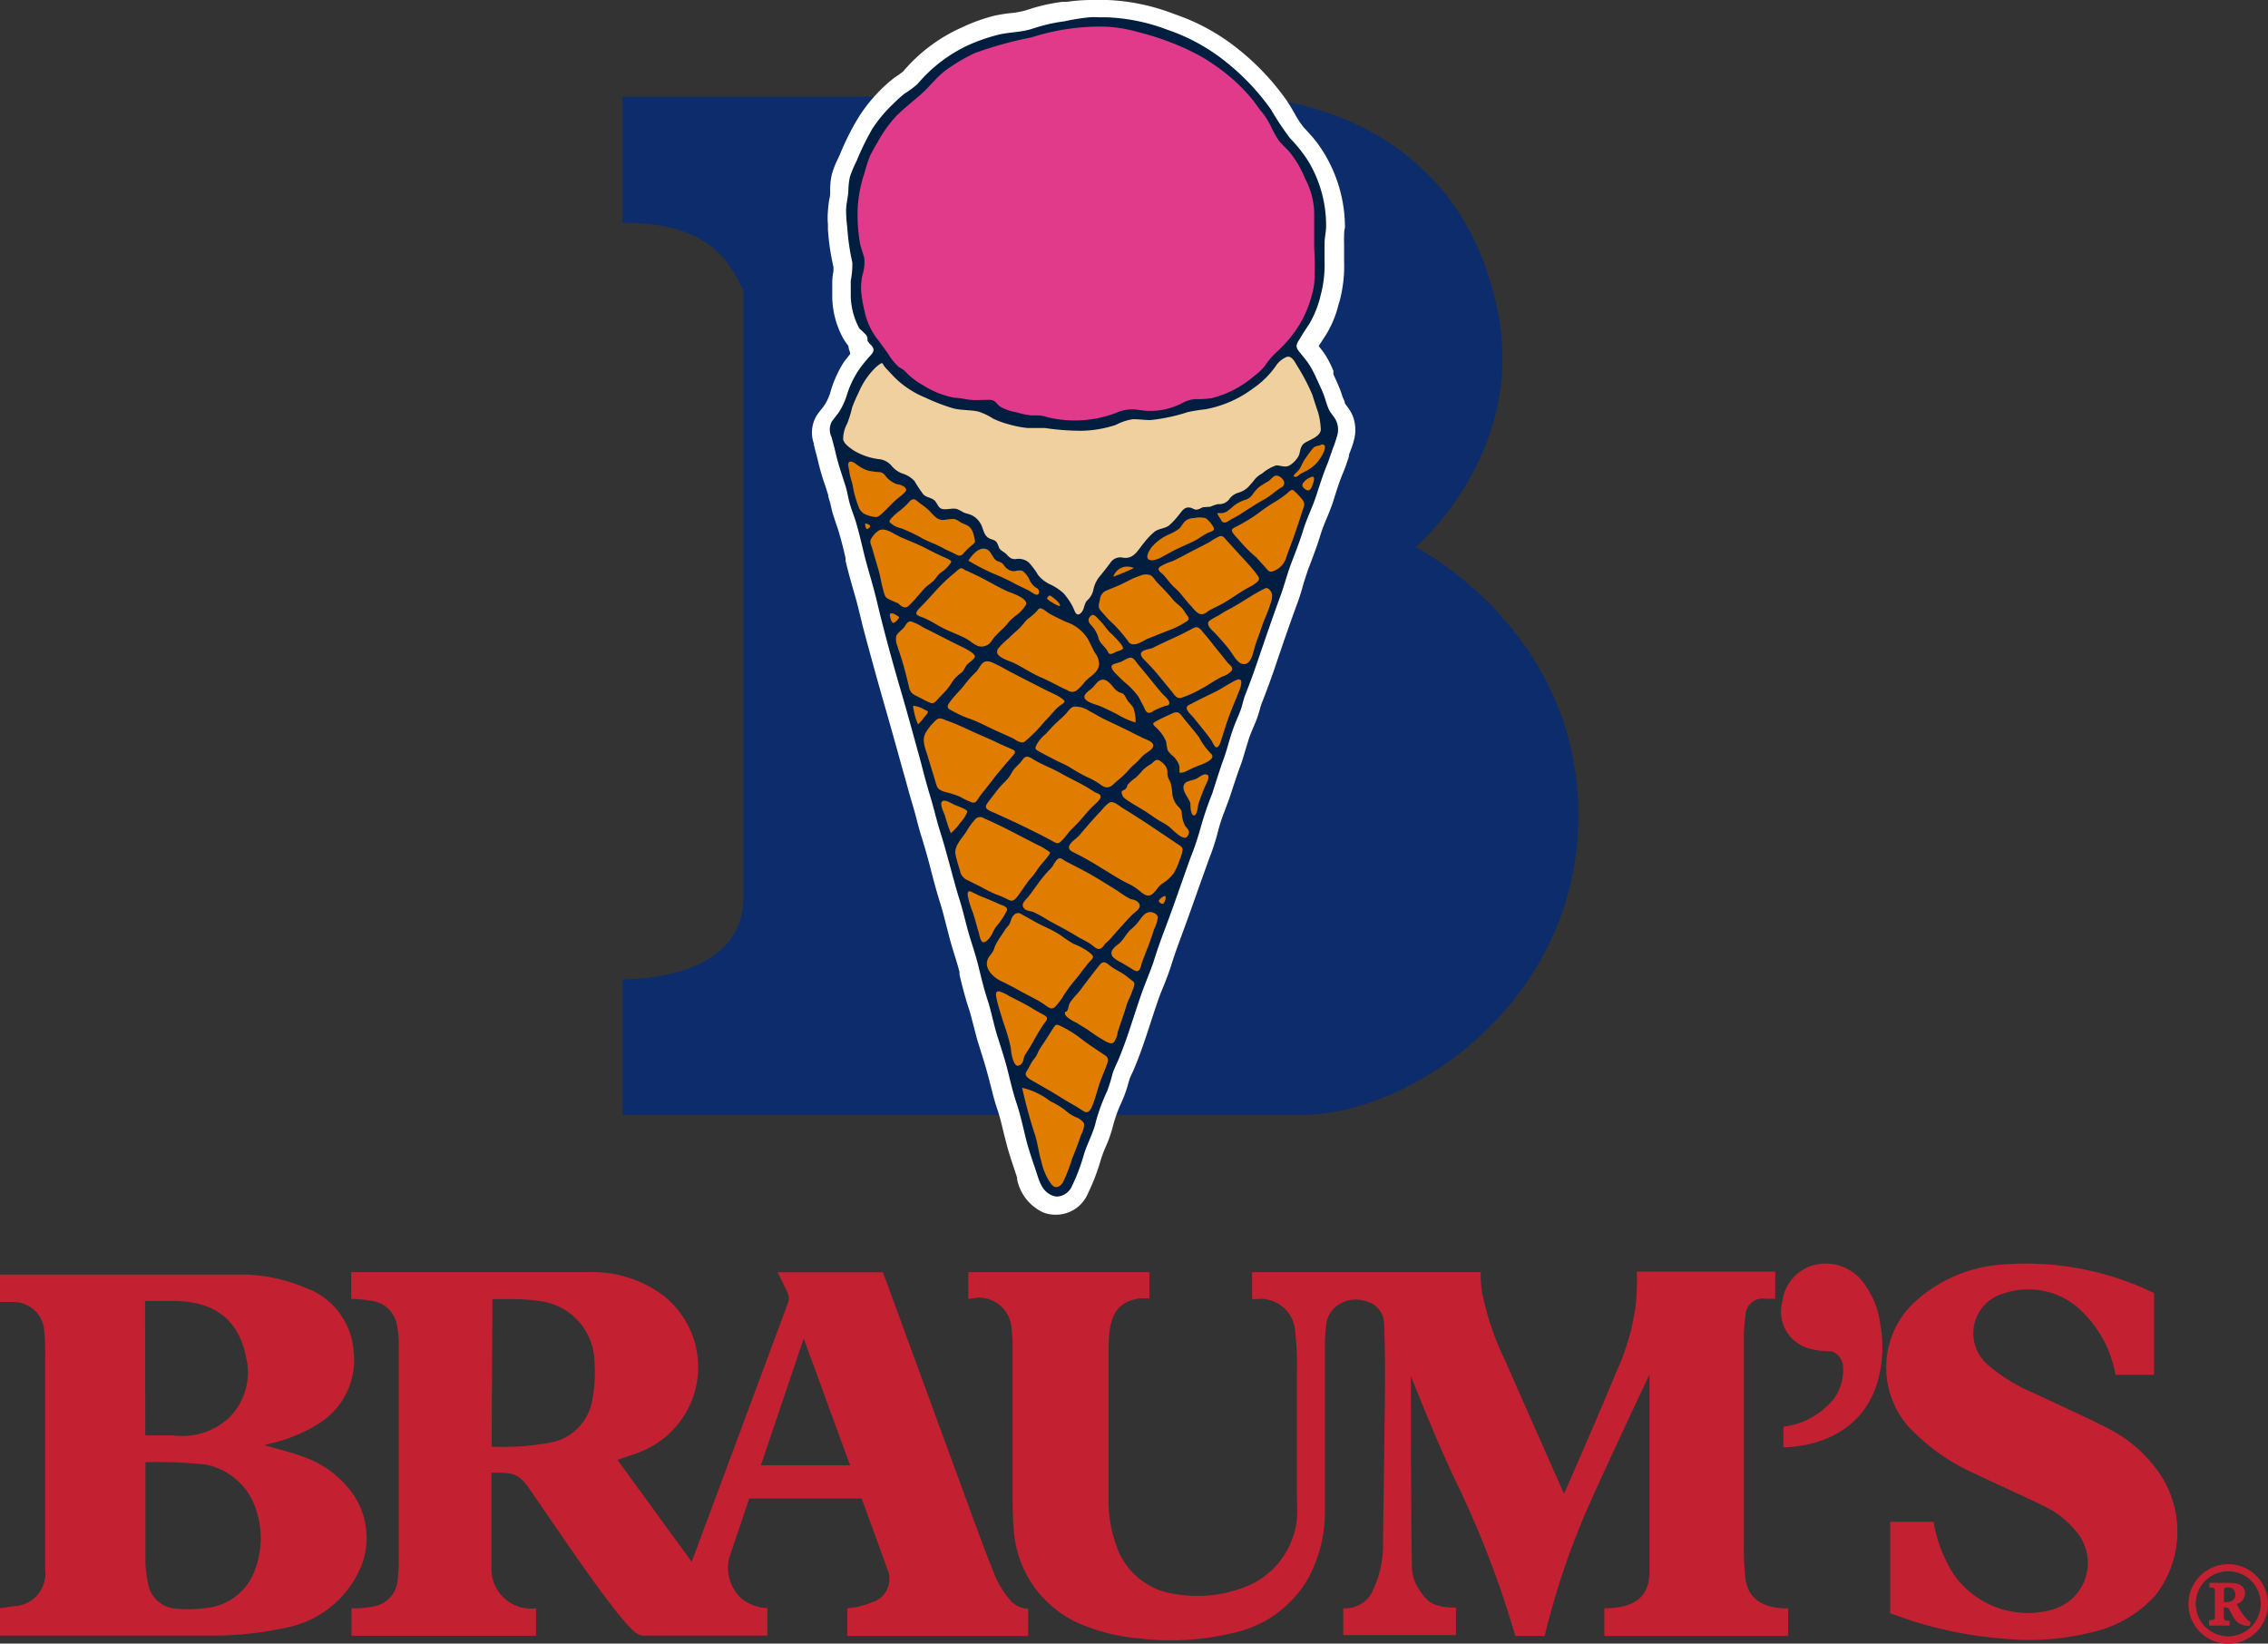 <svg xmlns="http://www.w3.org/2000/svg" viewBox="0 0 131.16 95.04"><rect x="0" y="0" width="131.16" height="95.04" fill="#333333" stroke="none"/><defs><style>.cls-1{fill:#c32032}.cls-2{fill:#0d2c6c}.cls-3{fill:#011e41}.cls-4{fill:#fff}.cls-5{fill:#e23a8a}.cls-6{fill:#f1d09f}.cls-7{fill:#e07c00}</style></defs><title>logo-header</title><g id="Layer_2" data-name="Layer 2"><g id="Layer_1-2" data-name="Layer 1"><path class="cls-1" d="M56 75.11v-1.55h10.47v1.52h-.55c-1.58.21-1.81 1.37-1.81 3v8.75a7.48 7.48 0 0 0 .41 2.43A4.16 4.16 0 0 0 68 92.18a7.45 7.45 0 0 0 3.68-.3A4.72 4.72 0 0 0 75 87.82a7.69 7.69 0 0 0 0-1.13v-7.37a16.48 16.48 0 0 0-.1-2.32 2 2 0 0 0-2.22-1.88h-.27v-1.56h13.22a7.2 7.2 0 0 0 .07 1.13 16.31 16.31 0 0 0 1.35 4c1.1 2.51 3.4 7.69 3.4 7.69s2.07-4.71 3-7a13.43 13.43 0 0 0 1.15-3.95 14.45 14.45 0 0 0 .06-1.9h8v1.57h-.55a1 1 0 0 0-1.17 1 9.14 9.14 0 0 0-.09 1.34v11.78a17.05 17.05 0 0 0 .08 2c.13 1.11.85 1.79 2.48 1.79v1.59H92.78V93c2 0 2.53-.87 2.61-1.91V79.48s-2.63 5.55-3.72 8.06a44.08 44.08 0 0 0-2.34 7.06h-1.7a56.9 56.9 0 0 0-3.54-9.15c-1.1-2.32-2.5-5.89-2.5-5.89s0 7.51.06 11a2.56 2.56 0 0 0 .55 1.55c.35.48.67.85 2 .85v1.59h-6.52V93a1.75 1.75 0 0 0 1.75-1.11 6.15 6.15 0 0 0 .55-2.8q.07-4.68.12-9.36 0-1.62-.06-3.24a1.34 1.34 0 0 0-1-1.23 1.85 1.85 0 0 0-1.76.27 1.58 1.58 0 0 0-.59 1.13 9.77 9.77 0 0 0-.07 1.16v9.43a8.06 8.06 0 0 1-.93 3.95 6.54 6.54 0 0 1-4.11 3.16 15.35 15.35 0 0 1-5.64.39 11.33 11.33 0 0 1-3.23-.75 6.37 6.37 0 0 1-4.09-5.68c-.06-.66-.06-1.32-.06-2V77.9a9.5 9.5 0 0 0-.06-1.07 1.89 1.89 0 0 0-2-1.79zm-35.69 0v-1.55H34a6.86 6.86 0 0 1 4.38 1.37 5.26 5.26 0 0 1-1 8.87c-.54.26-1.12.42-1.67.62L40 90.31c.17-.44 3.88-10.42 5.58-15a.74.74 0 0 0 0-.48c-.19-.42-.61-1.26-.61-1.26h6.09s3.46 9.43 5.16 14.08c.45 1.22.9 2.45 1.4 3.65a5.08 5.08 0 0 0 .68 1.08 1.54 1.54 0 0 0 .95.63h.21v1.59H49V93a5 5 0 0 0 1.45-.35 1.41 1.41 0 0 0 .92-1.77l-1.54-4.23h-6.5l-1.16 3.43a2.44 2.44 0 0 0 .69 2.34 2.54 2.54 0 0 0 1.52.57v1.59h-7.2c-.42 0-1-.65-2.39-2.51s-4.16-6-4.31-6.16c-.46-.62-.79-.75-1.73-.75h-.33v5.51A2.29 2.29 0 0 0 31 93v1.59H20.33V93h.46a7.26 7.26 0 0 0 1-.15A1.68 1.68 0 0 0 23 91.27a7.69 7.69 0 0 0 .06-.95V77.68a5.46 5.46 0 0 0-.14-1.21 1.69 1.69 0 0 0-1.18-1.2 7.26 7.26 0 0 0-1.43-.16zm8.12 8.55h.27a14.39 14.39 0 0 0 3.26-.27 3 3 0 0 0 2.3-2.48 8.43 8.43 0 0 0 .12-2.12 3.61 3.61 0 0 0-3.12-3.55 11.86 11.86 0 0 0-1.78-.12h-1zM44 84.73h5.16l-2.68-7.33z"/><path class="cls-1" d="M15.29 83.57c.74.21 1.45.38 2.14.63a5.89 5.89 0 0 1 3 2.22 4.46 4.46 0 0 1 .26 4.58 5.93 5.93 0 0 1-4 3.09 20 20 0 0 1-4.35.49H0V93l.77-.12a1.89 1.89 0 0 0 1.84-2.13V78.41A12.4 12.4 0 0 0 2.56 77a1.78 1.78 0 0 0-1.75-1.71H0V73.7h13.87a9.53 9.53 0 0 1 3.75.75 4.22 4.22 0 0 1 2.83 3.67 4.34 4.34 0 0 1-2.15 4.28 8.83 8.83 0 0 1-2.71 1.08zm-6.88 1v5.65a6.42 6.42 0 0 0 .15 1.33A1.74 1.74 0 0 0 10 93a6.81 6.81 0 0 0 1.73 0 3.35 3.35 0 0 0 3.05-2.32A5.2 5.2 0 0 0 14.7 87a3.8 3.8 0 0 0-2.81-2.31 26.65 26.65 0 0 0-3.48-.14zM8.4 83H10a4 4 0 0 0 3.23-1 3.7 3.7 0 0 0 1-3.52c-.24-1.18-.94-3.25-4.2-3.25H8.39zm103.42 5a8.15 8.15 0 0 0 1.18 3.06 5.23 5.23 0 0 0 5.74 2 2.8 2.8 0 0 0 1.26-4.58 5.25 5.25 0 0 0-1.8-1.39c-1.28-.63-2.59-1.2-3.87-1.82a11.85 11.85 0 0 1-4-2.82 5.18 5.18 0 0 1 .46-7.22 8.39 8.39 0 0 1 4.49-2.06 17 17 0 0 1 9.29 1.6v4.73h-2.23a6.7 6.7 0 0 0-2.31-4 4.43 4.43 0 0 0-4.17-.7 2.39 2.39 0 0 0-.89 4.13 10.06 10.06 0 0 0 2.7 1.65c1.41.67 2.83 1.3 4.21 2a8 8 0 0 1 3.12 2.79 6 6 0 0 1-.34 6.87 7 7 0 0 1-3.66 2.14 14.86 14.86 0 0 1-5.1.38 23.41 23.41 0 0 1-5.59-1.12l-1-.35V88z"/><path class="cls-1" d="M103.14 82.5a4.43 4.43 0 0 0 2.94-1.65 2.9 2.9 0 0 0 .51-1.79 1 1 0 0 0-.66-.92 4.82 4.82 0 0 1-1.22-.14 2.21 2.21 0 0 1-1.63-2.76 2.48 2.48 0 0 1 1.92-2.11 2.71 2.71 0 0 1 2.79 1.08 5 5 0 0 1 .95 2.39 7.17 7.17 0 0 1-.28 3.67c-1.24 3.36-4.89 3.42-5.33 3.42zm-56.66-5.09l4.93 13.5m77.94 1.84a.64.64 0 0 0 .48-.6c0-.52-.46-.62-.85-.62h-1.21v.27c.28 0 .32 0 .32.34v1.21c0 .32 0 .32-.34.34V94h1.19v-.28c-.3 0-.34 0-.34-.34v-.43h.07a.27.27 0 0 1 .25.12 4.1 4.1 0 0 0 .32.57.93.93 0 0 0 .85.37l.07-.21a.89.89 0 0 1-.23-.18 3.74 3.74 0 0 1-.58-.87zm-.28-.18a.58.58 0 0 1-.3.07h-.16V92c0-.18.07-.21.23-.21a.4.4 0 0 1 .43.41.37.37 0 0 1-.21.37z"/><path class="cls-1" d="M128.86 90.45a2.3 2.3 0 1 0 2.3 2.3 2.3 2.3 0 0 0-2.3-2.3zm0 4.17a1.88 1.88 0 1 1 1.88-1.88 1.88 1.88 0 0 1-1.88 1.88z"/><path class="cls-2" d="M36 12.88V5.59h35.92s12.25 0 14.71 12.48c1.61 8.15-4.76 13.57-4.76 13.57s9.41 4.75 9.41 15.51-9.64 17.32-16 17.32H36v-7.84c1.3 0 7-.25 7-4.77V16.8c-.82-1.54-1.79-3.92-7-3.92z"/><path class="cls-3" d="M61.12 69.71a1.33 1.33 0 0 1-.5-.1A2.19 2.19 0 0 1 59.43 68l-.21-.65c-.16-.47-.32-.95-.44-1.44l-.12-.5c-.12-.49-.24-1-.4-1.46s-.26-.9-.38-1.35c-.05-.22-.11-.43-.17-.64-.12-.43-.25-.85-.38-1.27l-.2-.67c-.09-.3-.17-.61-.24-.91s-.18-.71-.29-1.05c-.2-.62-.36-1.25-.51-1.85v-.16c-.09-.34-.19-.68-.3-1s-.18-.57-.26-.86-.13-.5-.2-.75c-.11-.43-.22-.85-.35-1.28-.19-.62-.36-1.24-.53-1.87s-.36-1.34-.57-2c-.11-.36-.21-.72-.3-1.08s-.17-.64-.26-1c-.15-.5-.29-1-.43-1.5l-.43-1.57c-.28-1-.55-2-.84-3-.38-1.32-.75-2.64-1.1-4-.07-.25-.13-.51-.19-.76s-.19-.79-.31-1.18c-.2-.65-.38-1.29-.54-2v-.16c-.15-.62-.28-1.2-.47-1.78l-.18-.26c-.06-.18-.13-.37-.18-.55s-.09-.34-.13-.52-.07-.32-.12-.48l-.19-.61c-.14-.45-.29-.9-.4-1.36 0-.2-.1-.4-.16-.6l-.09-.32a1.48 1.48 0 0 1 .08-1.3c.08-.12.16-.22.25-.33a2.93 2.93 0 0 0 .23-.32 3.56 3.56 0 0 0 .33-.73 5.9 5.9 0 0 1 .86-1.77c.18-.24.37-.47.56-.69a1.06 1.06 0 0 1-.24-.33 1.07 1.07 0 0 1-.08-.3.81.81 0 0 0-.15-.26 2.76 2.76 0 0 1-.21-.3 4.69 4.69 0 0 1-.56-2.09v-.89a3.32 3.32 0 0 1 .06-.49 1.52 1.52 0 0 0 0-.45 13.22 13.22 0 0 1-.31-2.09v-.31a4.26 4.26 0 0 1 0-.7 6.15 6.15 0 0 1 .07-.64c0-.15 0-.3.06-.45v-.23a3.19 3.19 0 0 1 .09-.74 4.68 4.68 0 0 1 .3-.75l.19-.4A15.14 15.14 0 0 1 50 7.22a8.56 8.56 0 0 1 1.32-1.61A8.4 8.4 0 0 1 52 5a3.87 3.87 0 0 1 .35-.24 1.71 1.71 0 0 0 .34-.25 9 9 0 0 1 3.11-2.36l.12-.05a10 10 0 0 1 1.75-.64 8.47 8.47 0 0 1 .88-.14 5.26 5.26 0 0 0 1-.19 10.12 10.12 0 0 1 2-.45h.27A10 10 0 0 1 63 .52a4.37 4.37 0 0 1 .54 0h.47a11.53 11.53 0 0 1 3.68.75 11.53 11.53 0 0 1 3.55 1.93A13.92 13.92 0 0 1 74 6.1c.15.22.29.45.42.69a5.55 5.55 0 0 0 .6.92l.21.24a6.87 6.87 0 0 1 .93 1.21 7.75 7.75 0 0 1 1.05 4v.5a3.93 3.93 0 0 0 0 .45v1.02a7.35 7.35 0 0 1-.25 2.19l-.06.2a5.47 5.47 0 0 1-.68 1.62c-.17.25-.33.5-.49.76l-.11.17.19.24c.12.15.24.3.36.46a5.51 5.51 0 0 1 .48.88v.09c.16.34.28.6.39.86s.11.31.16.47.09.28.14.42a1.39 1.39 0 0 0 .18.28 2.46 2.46 0 0 1 .28.44 1.75 1.75 0 0 1 .11 1.1 4.38 4.38 0 0 1-.21.65l-.09.25c-.14.4-.25.73-.38 1.05s-.31.85-.45 1.28l-.16.48c-.1.3-.22.6-.34.89a10.27 10.27 0 0 0-.37 1c-.17.57-.38 1.12-.58 1.65l-.1.25c-.12.32-.23.65-.33 1s-.2.63-.31.94c-.47 1.27-.91 2.56-1.35 3.85a44.2 44.2 0 0 1-.71 1.92 3.67 3.67 0 0 0-.12.39 4.62 4.62 0 0 1-.14.46c-.07.19-.15.37-.23.56l-.17.41c-.12.3-.21.62-.3.93s-.17.59-.28.88-.27.77-.39 1.15-.17.54-.27.8-.15.42-.23.64a9.89 9.89 0 0 0-.41 1.24 11.51 11.51 0 0 1-.47 1.43l-.17.45-.5 1.4c-.3.85-.6 1.7-.91 2.54-.24.64-.46 1.25-.66 1.87-.12.41-.28.8-.44 1.19s-.2.5-.29.76c-.17.47-.32.94-.48 1.42-.26.81-.54 1.64-.87 2.44l-.14.32a3.7 3.7 0 0 0-.2.49l-.07.25a6.81 6.81 0 0 1-.26.77l-.12.27a8.32 8.32 0 0 0-.5 1.39 7 7 0 0 1-.41 1.18 7.23 7.23 0 0 0-.32.84 11.47 11.47 0 0 1-.7 1.82 1.5 1.5 0 0 1-1.36.9z"/><path class="cls-4" d="M63 1a3.77 3.77 0 0 1 .52 0H64a11.05 11.05 0 0 1 3.51.72 11.09 11.09 0 0 1 3.35 1.83 13.46 13.46 0 0 1 2.64 2.78A16.5 16.5 0 0 0 74.61 8a8.2 8.2 0 0 1 1.08 1.37 7.24 7.24 0 0 1 1 3.72c0 .32-.09.64-.09 1v1a6.84 6.84 0 0 1-.23 2 5.87 5.87 0 0 1-.67 1.67c-.18.26-.34.51-.5.78s-.34.44-.1.75.38.46.55.7a5.68 5.68 0 0 1 .48.89c.13.28.26.55.38.84s.19.6.31.89.34.47.46.74a1.23 1.23 0 0 1 .07.77 7.48 7.48 0 0 1-.28.84c-.12.34-.23.69-.36 1-.24.59-.42 1.19-.62 1.79s-.52 1.24-.72 1.89-.43 1.24-.67 1.86-.41 1.29-.64 1.93c-.47 1.28-.91 2.57-1.35 3.86-.22.64-.45 1.27-.7 1.9-.11.28-.16.58-.26.86s-.27.64-.4 1c-.23.59-.36 1.22-.58 1.82s-.44 1.31-.66 2a20.12 20.12 0 0 0-.66 1.93 16.73 16.73 0 0 1-.61 1.82c-.47 1.31-.92 2.63-1.41 3.94-.24.63-.47 1.26-.67 1.9s-.49 1.28-.72 1.93c-.45 1.27-.82 2.59-1.34 3.84-.12.29-.27.56-.36.86a9.67 9.67 0 0 1-.31 1 10.86 10.86 0 0 0-.65 1.75c-.15.69-.53 1.32-.72 2a11 11 0 0 1-.66 1.73 1 1 0 0 1-.85.62.8.8 0 0 1-.3-.06c-.59-.24-.74-.81-.92-1.36s-.45-1.29-.62-2-.31-1.34-.53-2-.36-1.31-.54-2-.39-1.3-.59-1.95-.32-1.33-.54-2-.37-1.32-.54-2-.38-1.26-.56-1.89-.34-1.37-.55-2c-.39-1.28-.69-2.59-1.1-3.87-.21-.67-.36-1.35-.56-2s-.37-1.3-.55-2c-.38-1.37-.75-2.75-1.15-4.11s-.75-2.63-1.1-4c-.17-.65-.31-1.31-.5-2s-.37-1.27-.53-1.92-.31-1.33-.52-2c-.1-.29-.21-.58-.3-.88s-.14-.67-.24-1c-.2-.65-.43-1.28-.58-1.94-.07-.31-.16-.62-.24-.93a1 1 0 0 1 0-.88c.15-.23.35-.43.49-.67a4.09 4.09 0 0 0 .38-.84 5.43 5.43 0 0 1 .79-1.62c.17-.23.35-.45.54-.66s.34-.36.11-.63a1.28 1.28 0 0 1-.23-.27c0-.1 0-.23-.08-.34a5.69 5.69 0 0 0-.39-.37 4.16 4.16 0 0 1-.5-1.85v-.92a4.79 4.79 0 0 0 .09-1.06 12.72 12.72 0 0 1-.29-2 8.19 8.19 0 0 1-.07-1c0-.36.1-.71.13-1.07a4.41 4.41 0 0 1 .09-.87 7.2 7.2 0 0 1 .39-.93 15.76 15.76 0 0 1 .9-1.84A8 8 0 0 1 51.66 6a8.08 8.08 0 0 1 .64-.58 5.83 5.83 0 0 0 .76-.56A8.52 8.52 0 0 1 56 2.61 10.31 10.31 0 0 1 57.77 2c.65-.15 1.3-.13 1.94-.34a9.57 9.57 0 0 1 1.86-.43A12.33 12.33 0 0 1 63 1m0-1a10.36 10.36 0 0 0-1.33.11h-.26a10.62 10.62 0 0 0-2.06.48 4.78 4.78 0 0 1-.92.17 8.67 8.67 0 0 0-.93.15 10.32 10.32 0 0 0-1.84.66l-.13.06a9.54 9.54 0 0 0-3.3 2.5l-.23.18a4.32 4.32 0 0 0-.4.28 9 9 0 0 0-.73.66A9.06 9.06 0 0 0 49.52 7a15.52 15.52 0 0 0-.91 1.84l-.05.12-.11.24a5.12 5.12 0 0 0-.33.83 3.64 3.64 0 0 0-.11.86v.21c0 .07 0 .28-.05.41a6.53 6.53 0 0 0-.08.69 4.7 4.7 0 0 0 0 .79v.28a13.73 13.73 0 0 0 .32 2.17v.24a3.73 3.73 0 0 0-.07.56v.99a5.15 5.15 0 0 0 .63 2.33 3.27 3.27 0 0 0 .24.36l.06.08a1.52 1.52 0 0 0 .1.38v.1l-.34.43a6.5 6.5 0 0 0-.82 1.85 3 3 0 0 1-.29.62 2.5 2.5 0 0 1-.19.26c-.1.12-.19.24-.28.37a1.9 1.9 0 0 0-.17 1.65v.07l.08.32c.05.2.11.39.15.59.12.49.26 1 .41 1.4l.19.6c0 .14.07.29.11.44s.08.37.13.55.13.39.19.59l.11.32c.18.56.32 1.13.46 1.73v.16c.17.73.38 1.44.54 2 .11.37.2.75.3 1.15s.12.51.19.77c.39 1.47.75 2.77 1.1 4 .29 1 .57 2 .85 3l.3 1.08.14.49c.14.5.27 1 .42 1.49.09.31.18.62.26.93s.19.74.31 1.1c.2.65.39 1.33.56 2s.34 1.26.53 1.88c.13.41.23.83.34 1.25.07.26.13.51.2.77s.17.59.26.88.21.66.29 1v.15c.15.62.31 1.26.52 1.9.11.32.19.66.28 1s.16.63.25.94l.21.67c.13.42.26.83.37 1.25.06.21.11.42.17.64.11.45.23.92.39 1.39s.26.92.38 1.41l.13.51c.13.51.29 1 .45 1.47l.18.55v.09a2.69 2.69 0 0 0 1.49 1.91 1.84 1.84 0 0 0 .7.14A2 2 0 0 0 62.92 69a11.9 11.9 0 0 0 .73-1.9 7 7 0 0 1 .29-.78 7.42 7.42 0 0 0 .44-1.27 8 8 0 0 1 .47-1.29l.12-.28a7.21 7.21 0 0 0 .28-.83l.07-.24a3.42 3.42 0 0 1 .18-.41l.15-.35c.34-.82.61-1.66.88-2.48.15-.47.31-.94.47-1.41.09-.25.19-.5.29-.74s.32-.8.45-1.23c.19-.61.41-1.2.64-1.83.32-.86.62-1.71.92-2.56l.5-1.4.16-.44a12 12 0 0 0 .48-1.5 9.63 9.63 0 0 1 .39-1.18c.08-.22.16-.43.24-.65s.18-.54.27-.81.25-.76.39-1.13.2-.62.29-.91.18-.61.28-.88l.16-.39c.08-.19.17-.39.24-.59s.11-.34.16-.51a3 3 0 0 1 .1-.33c.28-.7.51-1.34.72-1.94.41-1.22.86-2.53 1.34-3.84.12-.32.22-.64.32-1s.2-.64.32-1l.1-.26c.2-.54.42-1.09.59-1.67a9.88 9.88 0 0 1 .35-.94c.12-.29.25-.6.36-.92l.15-.47c.14-.44.27-.85.44-1.25s.25-.67.36-1v-.09l.09-.24a4.72 4.72 0 0 0 .23-.73 2.27 2.27 0 0 0-.12-1.33 2.92 2.92 0 0 0-.33-.53 1.57 1.57 0 0 1-.11-.16c0-.12-.09-.25-.13-.37s-.11-.34-.18-.51-.23-.53-.35-.79v-.2a6 6 0 0 0-.52-1c-.11-.15-.22-.29-.33-.43l.39-.6a6 6 0 0 0 .75-1.77l.06-.19a7.86 7.86 0 0 0 .27-2.35v-1a3.58 3.58 0 0 1 0-.4c0-.18 0-.36.05-.54A8.29 8.29 0 0 0 76.6 8.9a7.26 7.26 0 0 0-1-1.31l-.21-.23a5.26 5.26 0 0 1-.54-.83c-.14-.24-.28-.48-.44-.72a14.48 14.48 0 0 0-2.84-3 12.07 12.07 0 0 0-3.67-2A12 12 0 0 0 64.05 0h-.45a4.9 4.9 0 0 0-.6 0z"/><path class="cls-5" d="M76 14.4v-2.19a4.47 4.47 0 0 0-.52-1.87 6 6 0 0 0-.92-1.57c-.2-.22-.43-.42-.61-.65a6.39 6.39 0 0 1-.46-.83 4.34 4.34 0 0 0-.49-.78c-.2-.22-.34-.46-.52-.69a10.25 10.25 0 0 0-1.35-1.38 12 12 0 0 0-1.63-1.15 13.61 13.61 0 0 0-1.75-.82 14.39 14.39 0 0 0-1.92-.61 8 8 0 0 0-2-.32 12.89 12.89 0 0 0-4.17.62 21.54 21.54 0 0 0-3.31.92 10.32 10.32 0 0 0-1.68 1c-.5.38-.86.87-1.32 1.29s-1 .83-1.51 1.33a7.56 7.56 0 0 0-1.11 1.56 8.58 8.58 0 0 0-.43.79 9.74 9.74 0 0 0-.32 1 7.57 7.57 0 0 0-.38 2 10 10 0 0 0 .13 2c.06.3.18.57.25.87a2.4 2.4 0 0 1-.11 1 3.8 3.8 0 0 0-.07.93A8.39 8.39 0 0 0 50 18a3.91 3.91 0 0 0 .78 1.66l.58.79a3.1 3.1 0 0 0 .63.78 2.35 2.35 0 0 1 .31.2c.1.09.18.19.28.28a4.79 4.79 0 0 0 .84.59 5.13 5.13 0 0 0 1.77.7c.31 0 .62.09.93.12s.75 0 1.1 0 .41.25.63.4a2.78 2.78 0 0 0 .94.32 4.09 4.09 0 0 0 .83.18h.45a2 2 0 0 1 .52.11 6.74 6.74 0 0 0 3.94-.25 2.36 2.36 0 0 1 .91-.21c.34 0 .67.09 1 .09a4 4 0 0 0 1.85-.41 2 2 0 0 1 .8-.27 5.6 5.6 0 0 0 1-.06 6 6 0 0 0 1.73-.75 5.66 5.66 0 0 0 .7-.52 3.32 3.32 0 0 0 .62-.58 4.28 4.28 0 0 1 .57-.7c.23-.22.46-.43.67-.67A6.5 6.5 0 0 0 76 16.42a14 14 0 0 0 0-2.02z"/><path class="cls-6" d="M76.38 24.76a4.48 4.48 0 0 0-.16-.94c-.12-.32-.21-.64-.33-1a11.65 11.65 0 0 0-.89-1.69c-.11-.2-.32-.59-.59-.49a1.39 1.39 0 0 0-.64.54 5.11 5.11 0 0 1-1.29 1.27 6.58 6.58 0 0 1-2.79 1.22 9.47 9.47 0 0 0-1 .16 10.41 10.41 0 0 1-2.16.46c-.34 0-.68-.05-1-.05a3 3 0 0 0-1 .33 6.7 6.7 0 0 1-2 .34 14.45 14.45 0 0 1-2.1-.16h-1a6.07 6.07 0 0 1-1.08-.21 5.12 5.12 0 0 1-.91-.33 3.65 3.65 0 0 0-.89-.42c-.46-.09-.94-.06-1.4-.17a11.08 11.08 0 0 1-1.62-.62 5.55 5.55 0 0 1-1.61-1c-.23-.21-.44-.45-.66-.68S51.07 21 51 21s-.26.16-.35.24a4.39 4.39 0 0 0-1 1.47 9 9 0 0 0-.37.85 6.46 6.46 0 0 1-.29.94 1.88 1.88 0 0 0-.23.87c0 .25.36.5.55.64a3.67 3.67 0 0 0 1.6.55 1.12 1.12 0 0 1 .64.36 1.44 1.44 0 0 0 .63.46 1.58 1.58 0 0 1 .7.43 8.79 8.79 0 0 0 .51.77c.18.19.43.18.63.34s.21.45.47.51.56-.06.84 0a2.9 2.9 0 0 1 .39.2c.16.07.33.09.49.17a1.21 1.21 0 0 1 .53.54c.11.22.14.5.33.69s.43.14.57.33a2.35 2.35 0 0 1 .14.32c.08.15.24.21.37.32s.27.36.59.33a.91.91 0 0 1 .76.2 4.34 4.34 0 0 1 .54.73 2 2 0 0 0 .75.56 3.1 3.1 0 0 1 .72.49 3.83 3.83 0 0 1 .54.8c.09.17.17.56.42.37s.2-.53.39-.75a1.12 1.12 0 0 0 .37-.62 1.73 1.73 0 0 1 .41-.83c.2-.25.4-.5.59-.76a.68.68 0 0 1 .72-.27c.65.09.86-.47 1.24-.9a3.71 3.71 0 0 1 .6-.62c.25-.17.58-.17.81-.34a4.35 4.35 0 0 0 .61-.66c.16-.2.3-.42.58-.38.14 0 .25.12.39.12s.27-.1.4-.14l.42-.03a2.37 2.37 0 0 1 .44-.15.73.73 0 0 0 .63-.26 1 1 0 0 1 .58-.41 1.31 1.31 0 0 0 .66-.46 3.07 3.07 0 0 0 .27-.32 1.47 1.47 0 0 1 .41-.32 2.54 2.54 0 0 1 .81-.47c.27 0 .52.15.78 0a1.49 1.49 0 0 0 .5-.51c.13-.24.08-.5.29-.72s1.08-.4 1.01-.92z"/><path class="cls-7" d="M68.21 48.88c-1.08-.72-2.14-1.46-3.25-2.13-.17-.1-.47-.37-.68-.37s-.48.37-.63.53c-.43.45-.82.91-1.22 1.38-.16.19-.43.34-.56.55s0 .36.24.46a17.62 17.62 0 0 1 1.61.91c.53.31 1 .64 1.58.91a3.54 3.54 0 0 1 .67.45c.2.17.44.32.68.12s.32-.43.57-.6a2.29 2.29 0 0 0 .66-.6 3.93 3.93 0 0 0 .34-.76 3.75 3.75 0 0 0 .14-.42c.05-.23.04-.31-.15-.43zm-10.3 7.86c.56.26 1.08.57 1.62.85.28.15.57.29.83.47s.43.36.65.17a3.66 3.66 0 0 0 .52-.7c.19-.28.38-.55.6-.81s.36-.45.54-.69l.27-.34c.07-.09.24-.22.27-.34s-.26-.31-.4-.41a4 4 0 0 0-.72-.36 6.83 6.83 0 0 1-.74-.49 6.69 6.69 0 0 0-.84-.46c-.51-.23-1-.53-1.48-.79-.26-.13-.46.08-.55.32a1.43 1.43 0 0 1-.11.29c-.09.13-.21.24-.29.38s-.34.49-.47.74-.1.29-.18.43-.18.24-.26.37c-.34.58.26 1.15.74 1.37zm3.17-6.98a2.4 2.4 0 0 0-.2.32 2.44 2.44 0 0 1-.26.29 7.27 7.27 0 0 0-.6.74c-.18.24-.35.49-.54.73s-.41.38-.31.61.42.22.59.29a6.39 6.39 0 0 1 .82.45c.54.31 1.1.58 1.63.91.26.16.54.29.8.45s.44.43.68.28a1 1 0 0 0 .2-.23c.09-.1.2-.18.29-.28s.43-.49.65-.73.39-.44.6-.65.52-.37.48-.6-.36-.34-.51-.34a6 6 0 0 1-.76-.48c-.63-.39-1.27-.8-1.92-1.15-.32-.17-.65-.34-1-.52s-.4-.35-.64-.09zm2.1-3.12c.11-.1.52-.44.47-.6s-.23-.17-.31-.22l-.45-.28c-.5-.3-1-.52-1.53-.82s-1.07-.49-1.57-.79c-.18-.11-.38-.26-.56-.11a2.87 2.87 0 0 0-.23.29l-.3.3c-.17.19-.26.44-.43.63s-.42.42-.61.67l-.47.61c-.08.11-.23.27-.15.41s.4.24.55.31l.94.43c.6.28 1.19.57 1.78.87l.47.25c.13.07.27.18.42.16s.44-.41.59-.6.45-.45.66-.69.47-.57.73-.82zm1.2-1.28c.2-.19.42-.36.62-.55s.39-.44.62-.63.33-.35.51-.51.52-.31.56-.53-.33-.35-.49-.42-.6-.29-.89-.44c-.52-.26-1.06-.5-1.58-.76-.25-.13-.49-.28-.74-.41a1.45 1.45 0 0 0-.84-.25c-.23 0-.39.3-.55.46s-.44.4-.65.61-.34.38-.53.56a1.93 1.93 0 0 0-.48.59c-.09.18-.09.23.09.34s.6.32.9.48.64.29.94.47a9.92 9.92 0 0 0 .93.53 5.12 5.12 0 0 1 .79.43 1 1 0 0 0 .37.2.55.55 0 0 0 .42-.17zm-8.58-5.79c-.3.4-.67.71-.94 1.13-.16.26.07.33.29.45a6.22 6.22 0 0 0 .92.41c.57.2 1.09.5 1.64.74l.82.37c.22.11.51.37.74.21a9 9 0 0 0 1.14-1.16c.19-.19.36-.38.53-.58a2.4 2.4 0 0 1 .31-.3c.08-.07.28-.17.31-.27s-.41-.35-.56-.42-.55-.26-.82-.4l-1.66-.85c-.29-.15-.57-.32-.86-.46s-.5-.26-.72-.17-.33.42-.49.58a6.27 6.27 0 0 0-.65.72zm4.2-4.28a3.08 3.08 0 0 1-.55.49c-.19.17-.33.39-.52.57s-.41.36-.6.56a4 4 0 0 0-.61.6c-.3.47.64.69.92.83.53.26 1 .59 1.56.83s1 .51 1.53.74a.44.44 0 0 0 .55 0 3.2 3.2 0 0 0 .48-.51c.31-.33.76-.5.8-1a1.13 1.13 0 0 0-.25-.67c-.14-.25-.26-.52-.39-.77a2.37 2.37 0 0 0-1.27-1c-.31-.14-.61-.29-.91-.45s-.57-.51-.74-.22zm-2.39 16.43a5.15 5.15 0 0 1 .67.29c.27.14.36.07.55-.16s.52-.79.85-1.14a6.8 6.8 0 0 0 .41-.57c.16-.21.35-.4.51-.62s.17-.21 0-.32a3.22 3.22 0 0 0-.63-.36c-1-.51-2-1.06-3.06-1.52a.39.39 0 0 0-.55.1 3.67 3.67 0 0 0-.47.66c-.23.37-.71.82-.64 1.3a8.37 8.37 0 0 0 .26.93.72.72 0 0 0 .41.57l.8.4a9.52 9.52 0 0 0 .89.44zm-.26-14.67c.28-.42.72-.7 1-1.1a3.56 3.56 0 0 1 .49-.42 2.43 2.43 0 0 0 .49-.55c.17-.38-.87-.7-1.1-.8-.54-.25-1.06-.56-1.59-.83L55.9 33c-.09 0-.22-.16-.33-.14s-.24.16-.31.22A10.08 10.08 0 0 0 54 34.29l-.58.63c-.09.1-.45.4-.43.55s.34.21.44.26a8.16 8.16 0 0 1 .81.43c.52.31 1.1.49 1.63.77.25.13.5.4.79.45a.68.68 0 0 0 .69-.33zm3.21-2.41a2.87 2.87 0 0 0 .7.41c.21-.08-.46-.59-.53-.61s-.2.12-.17.2zm-5.05 11.43a5.15 5.15 0 0 0 .67.32c.19.06.26 0 .36-.16.26-.4.58-.75.87-1.14s.72-.87 1.08-1.3c.15-.18.34-.31.07-.45l-.78-.34c-.49-.25-1-.45-1.5-.68s-1-.47-1.57-.67c-.21-.08-.4-.19-.59 0a3.25 3.25 0 0 0-.5.58c-.34.46-.17.89 0 1.4l.54 1.78c.08.26.31.33.55.4a5 5 0 0 1 .8.26zm15.32-11.24c.45-.27.88-.58 1.34-.84a2.4 2.4 0 0 0 .55-.35c.21-.21 0-.35-.13-.55-.35-.44-.75-.85-1.13-1.27l-.51-.56c-.12-.13-.22-.31-.42-.25a3.67 3.67 0 0 0-.59.34l-.77.4c-.47.23-.92.5-1.39.71a2.84 2.84 0 0 0-.71.32c-.2.18.07.32.2.45s.31.38.47.56.35.32.51.51.37.47.58.69.37.48.6.52.36-.13.52-.22.59-.29.88-.46zM63.87 61c-.45-.3-.9-.59-1.33-.92a6.36 6.36 0 0 0-1.27-.78c-.16-.07-.21-.06-.31.08s-.31.48-.47.73-.3.44-.43.67a3 3 0 0 1-.15.31c-.08.11-.17.21-.24.33s-.2.37-.31.55 0 .3.2.44l1.25.72c.44.26.86.54 1.32.79.2.11.38.25.58.36s.34-.06.43-.27c.23-.53.34-1.1.55-1.64.11-.27.22-.54.32-.81s.1-.41-.14-.56zm1.39-23.89c.25.35.77 0 1.07-.16l1.49-.59a4.71 4.71 0 0 0 .63-.32c.2-.12.4-.2.23-.42s-.21-.33-.34-.47-.36-.3-.51-.48c-.29-.36-.61-.68-.92-1-.12-.13-.23-.34-.4-.42a.86.86 0 0 0-.62.06c-.44.13-.85.41-1.28.58l-.63.26a.61.61 0 0 0-.37.52c-.05.23-.12.4 0 .59l.51.58c.43.38.81.81 1.14 1.27zM53.8 40.64c.22.08.32-.09.46-.24s.33-.34.49-.52a5 5 0 0 0 .38-.54 2.27 2.27 0 0 1 .48-.45c.14-.12.19-.31.31-.45s.35-.25.45-.44-.59-.52-.79-.62c-.5-.24-1-.5-1.47-.74l-.72-.36a2.94 2.94 0 0 0-.72-.35c-.21 0-.28.21-.39.35s-.37.31-.45.5a1 1 0 0 0 .07.58c.07.25.16.49.24.74.17.56.31 1.12.44 1.68.07.28.22.37.47.49s.49.27.75.37zm14.49-.28a6.35 6.35 0 0 0 1.25-.57c.4-.21.76-.49 1.18-.68a1.11 1.11 0 0 0 .51-.33c.11-.2-.13-.33-.25-.48-.28-.36-.57-.7-.85-1.06-.14-.18-.28-.36-.43-.53s-.28-.38-.44-.43-.34.1-.47.16-.45.24-.68.34c-.48.22-1 .46-1.44.68-.17.08-.49.09-.63.23s0 .33.13.46.38.39.56.59.34.4.51.61l.5.61c.16.18.26.44.55.4zM52.58 35c.32-.3.59-.66.91-1 .15-.15.33-.26.48-.4s.25-.35.44-.49a2 2 0 0 0 .44-.39s.17-.19.16-.25-.17-.14-.23-.17c-.45-.19-.88-.41-1.31-.63s-.91-.4-1.36-.6-.89-.57-1.26-.41a1.32 1.32 0 0 0-.41.4c-.18.23-.1.37 0 .64.13.49.3 1 .42 1.47.07.28.11.56.19.84s.09.47.26.59a6.87 6.87 0 0 0 .64.29c.18.19.42.35.63.11zm12.95 21.75c-.19-.14-.36-.29-.55-.42s-.43-.24-.64-.38-.3-.27-.46-.3-.26.11-.35.23c-.32.4-.64.81-.94 1.22s-.51.57-.71.88c-.09.14-.08.34-.16.46s-.11 0-.13.11.05.18.09.23a2.26 2.26 0 0 0 .57.36l.68.42a8.94 8.94 0 0 0 1.07.69c.14.06.31.14.43 0a1.4 1.4 0 0 0 .21-.57c.16-.52.35-1 .51-1.56.07-.24.21-.46.29-.7s.26-.54.09-.67zm-3.27 7.87a2.3 2.3 0 0 1-.68-.44 4.84 4.84 0 0 0-.84-.5 4.23 4.23 0 0 0-1.63-.78 28.22 28.22 0 0 0 .77 2.8c.14.48.2 1 .34 1.45a3.57 3.57 0 0 0 .43 1.11c.09.13.21.35.39.38s.34-.12.43-.27A9 9 0 0 0 62 67c.19-.45.36-.9.51-1.36a1.4 1.4 0 0 0 .19-.64c-.04-.14-.27-.32-.44-.38zm12.56-36.25c-.13-.13-.31.1-.41.18a6 6 0 0 1-.61.43 10.59 10.59 0 0 0-1.09.74 9.46 9.46 0 0 1-1.08.66c-.1.07-.37.15-.39.28s.32.46.4.56c.31.36.64.7 1 1l.5.55c.14.15.24.35.45.27a1.2 1.2 0 0 0 .77-.73c.14-.43.31-.84.46-1.27s.34-1 .51-1.53c.08-.23.16-.38 0-.6a3.56 3.56 0 0 0-.51-.54zM73.21 34c-.75.35-1.43.87-2.17 1.25-.2.1-.38.22-.57.34a3.71 3.71 0 0 0-.52.3c-.28.24.2.59.36.77s.59.63.85 1 .47.78.83.74.47-.62.55-.9c.12-.43.29-.83.43-1.26s.36-.85.49-1.3a1.15 1.15 0 0 0 .1-.58c-.04-.18-.19-.36-.35-.36zm-4.87 13c0-.22-.2-.33-.32-.5a1.25 1.25 0 0 1-.22-.55 3.78 3.78 0 0 0-.09-.64c-.07-.21-.2-.34-.2-.58a.64.64 0 0 0-.15-.49c-.09-.1-.28-.29-.42-.3s-.27.16-.37.24a2.28 2.28 0 0 0-.49.36 3.55 3.55 0 0 1-.4.43 2.34 2.34 0 0 0-.48.42c0 .07-.05.17-.11.23s-.14.07-.2.12 0 .33.17.44c.39.29.83.51 1.24.78l.62.42c.22.14.46.25.67.41s.84.88 1.07.58 0-.45-.12-.61a1.89 1.89 0 0 1-.2-.76zM51.52 30c-.08.11-.13.16 0 .26a1.3 1.3 0 0 0 .6.29 9.57 9.57 0 0 1 1.25.6c.22.11.44.21.67.3a5.33 5.33 0 0 1 .58.29c.19.1.4.18.59.28s.32.19.49 0a4.1 4.1 0 0 1 .49-.48c.23-.17.22-.2.15-.48-.1-.44-.19-.62-.63-.78-.19-.07-.33-.23-.54-.27a4 4 0 0 0-.61.06c-.45 0-.62-.38-.93-.64s-.36-.27-.53-.41-.3-.25-.52 0-.32.32-.49.47a3.17 3.17 0 0 0-.57.51zm8.95 29.07c.12-.16.1-.26-.07-.36s-.45-.24-.67-.38c-.43-.27-.89-.49-1.34-.72a2.65 2.65 0 0 0-.59-.28c-.26-.05-.21.24-.17.41.11.5.28 1 .43 1.48a10.41 10.41 0 0 1 .4 1.4c0 .18.14 1.11.45 1s.26-.41.34-.56.25-.4.37-.6c.26-.46.52-.95.85-1.39zM70 43.55a4 4 0 0 1-.66-.92c-.26-.35-.54-.67-.81-1s-.34-.56-.73-.38-.69.31-1 .49c-.17.09-.12.15 0 .28a2.32 2.32 0 0 1 .64.87 3.54 3.54 0 0 0 .09.5 1.47 1.47 0 0 0 .33.35 1.42 1.42 0 0 1 .28.39 1 1 0 0 1 .07.21v.31c0 .08.31 0 .43-.07a5.94 5.94 0 0 1 .61-.28c.18-.08 1.2-.39.75-.75zM50.67 29.9c.16 0 .42-.29.53-.39s.34-.35.52-.52.38-.3.55-.47.16-.17.1-.29-.37-.23-.5-.23a1.59 1.59 0 0 1-.54-.34c-.16-.16-.21-.33-.46-.36a4.18 4.18 0 0 1-.64-.08 2.07 2.07 0 0 1-.59-.29c-.11-.07-.37-.31-.52-.22s0 .45 0 .58.13.51.19.77a6.06 6.06 0 0 0 .39 1.36.74.74 0 0 0 .36.33 1.92 1.92 0 0 0 .61.15zm20.81 9.43c-.43.21-.82.49-1.25.7s-.88.42-1.32.66c-.14.07-.31.12-.28.29s.28.38.39.51c.34.43.69.84 1 1.27.08.1.19.4.3.45s.22-.17.26-.28c.16-.49.31-1 .48-1.47s.38-.94.56-1.41c.1-.22.38-.95-.14-.72zm-5.35 13.6c-.15.15-.26.34-.4.5a4.81 4.81 0 0 1-.37.35c-.25.24-.39.58-.67.8s-.57.46-.32.77a1.8 1.8 0 0 0 .46.3l.55.33c.12.07.34.25.47.14s.15-.38.21-.52c.16-.42.33-.84.48-1.26l.2-.6a2.38 2.38 0 0 0 .22-.68c0-.16-.2-.28-.34-.31a.52.52 0 0 0-.49.18zm1.29-12.12c.14 0 .24-.08.19-.23s-.29-.36-.42-.5c-.32-.37-.62-.75-.93-1.13l-.46-.55c-.1-.12-.23-.37-.41-.37s-.4.17-.56.24-.53.11-.55.26.18.36.25.43.32.31.47.46a4.6 4.6 0 0 1 .84.87c.09.16.17.33.26.49s.13.34.25.41.26 0 .37-.09a5.67 5.67 0 0 1 .7-.29zm-.75-8.41a1.76 1.76 0 0 0 .66-.27l.6-.32c.43-.22.88-.38 1.3-.62.18-.11.36-.24.55-.34s.36-.11.42-.23-.33-.6-.5-.66a1.41 1.41 0 0 0-.65 0 .78.78 0 0 0-.53.19c-.13.13-.2.31-.34.43a2.88 2.88 0 0 1-.57.32 2.81 2.81 0 0 0-1 .73c-.22.29-.48.79.06.77zM57.6 53.59a4.13 4.13 0 0 0 .63-.94c.08-.22-.28-.3-.44-.37-.38-.18-.77-.33-1.16-.49l-.43-.21c-.21-.1-.25 0-.24.18a4.83 4.83 0 0 0 .3 1c.12.37.22.76.33 1.13.07.22.12.79.45.53s.36-.55.56-.83zm7.07-12.25a4.41 4.41 0 0 0 1 .44 2.21 2.21 0 0 0-.14-.88 3.06 3.06 0 0 0-.27-.32c-.1-.12-.15-.28-.25-.4s-.19-.1-.3-.16a.89.89 0 0 1-.29-.24c-.15-.18-.38-.49-.65-.48s-.43.31-.58.46-.62.41-.44.65.62.32.86.42.73.33 1.06.51zM56 32.42a13.46 13.46 0 0 0 1.38.72 12.4 12.4 0 0 1 1.38.65l.72.35c.11.06.37.26.49.25s.12-.14.12-.2S60 34 59.94 34a1 1 0 0 1-.39-.45 1.4 1.4 0 0 0-.39-.52c-.18-.1-.39 0-.57 0a.74.74 0 0 1-.43-.22c-.07-.07-.12-.17-.2-.24a.9.9 0 0 0-.27-.12c-.34-.16-.34-.67-.75-.72s-.76.42-.94.69zm14.65-2.29c.16.2.39 0 .55-.1a6.83 6.83 0 0 0 .6-.34c.42-.28.85-.55 1.29-.8s.66-.49 1-.7a.28.28 0 0 0 .12-.43.53.53 0 0 0-.4-.26c-.16 0-.33.24-.46.33a4.52 4.52 0 0 0-.57.36 2.94 2.94 0 0 0-.37.44.83.83 0 0 1-.45.29 2.42 2.42 0 0 0-.59.31 4 4 0 0 1-.44.36.79.79 0 0 1-.25.08h-.27c-.06 0 .17.33.24.46zm-7.12 6.78c.07.27.31.43.46.65s.09.22.2.25.26-.08.36-.12.36-.1.39-.19-.14-.29-.19-.35a6.2 6.2 0 0 0-.57-.59c-.2-.2-.34-.44-.54-.64s-.34-.4-.48-.36a.4.4 0 0 0-.21.26c0 .16.06.23.16.34a1.73 1.73 0 0 1 .42.75zm6.3 7.9c-.21-.13-.49.16-.69.24s-.48.1-.61.24c-.3.34.23.85.31 1.16 0 .11 0 .67.2.7s.24-.58.27-.68c.1-.3.21-.59.33-.88s.36-.67.19-.78zm-13.89 2.12c0-.14-.66-.35-.78-.41s-.56-.34-.69-.16.13.65.18.82a8.91 8.91 0 0 0 .34 1 3.27 3.27 0 0 0 .54-.6 1.88 1.88 0 0 0 .41-.65zM76.43 25.7c-.17.11-.36.05-.51.23a8.45 8.45 0 0 0-.5.69c-.12.18-.18.4-.32.57s-.47.4-.15.38c.07 0 .2-.13.26-.17l.35-.18a2.15 2.15 0 0 0 .61-.48c.15-.15.76-1.07.26-1.04zM52.8 40.81a4.05 4.05 0 0 0 .29 1.08 2.75 2.75 0 0 0 .36-.42s.23-.24.21-.31-.14-.09-.22-.14a1.55 1.55 0 0 0-.64-.21zm23.1-13.25a1 1 0 0 0-.5.32c-.16.17-.07.31.11.43s.3 0 .38-.23.19-.49.01-.52zm-11.52 5.79a12.84 12.84 0 0 0 1.19-.5.86.86 0 0 0-1.19.5zM52 35.69a1.16 1.16 0 0 0-.37-.22c-.15 0-.19 0-.16.17s.1.37.19.38.34-.26.34-.33zm15.36 16.12a.63.63 0 0 0-.35.28c0 .07.16.2.25.17s.23-.44.1-.45zM50.07 30.27c-.09 0 0 .32.07.32s.2-.11.18-.18-.22-.14-.25-.14z"/></g></g></svg>